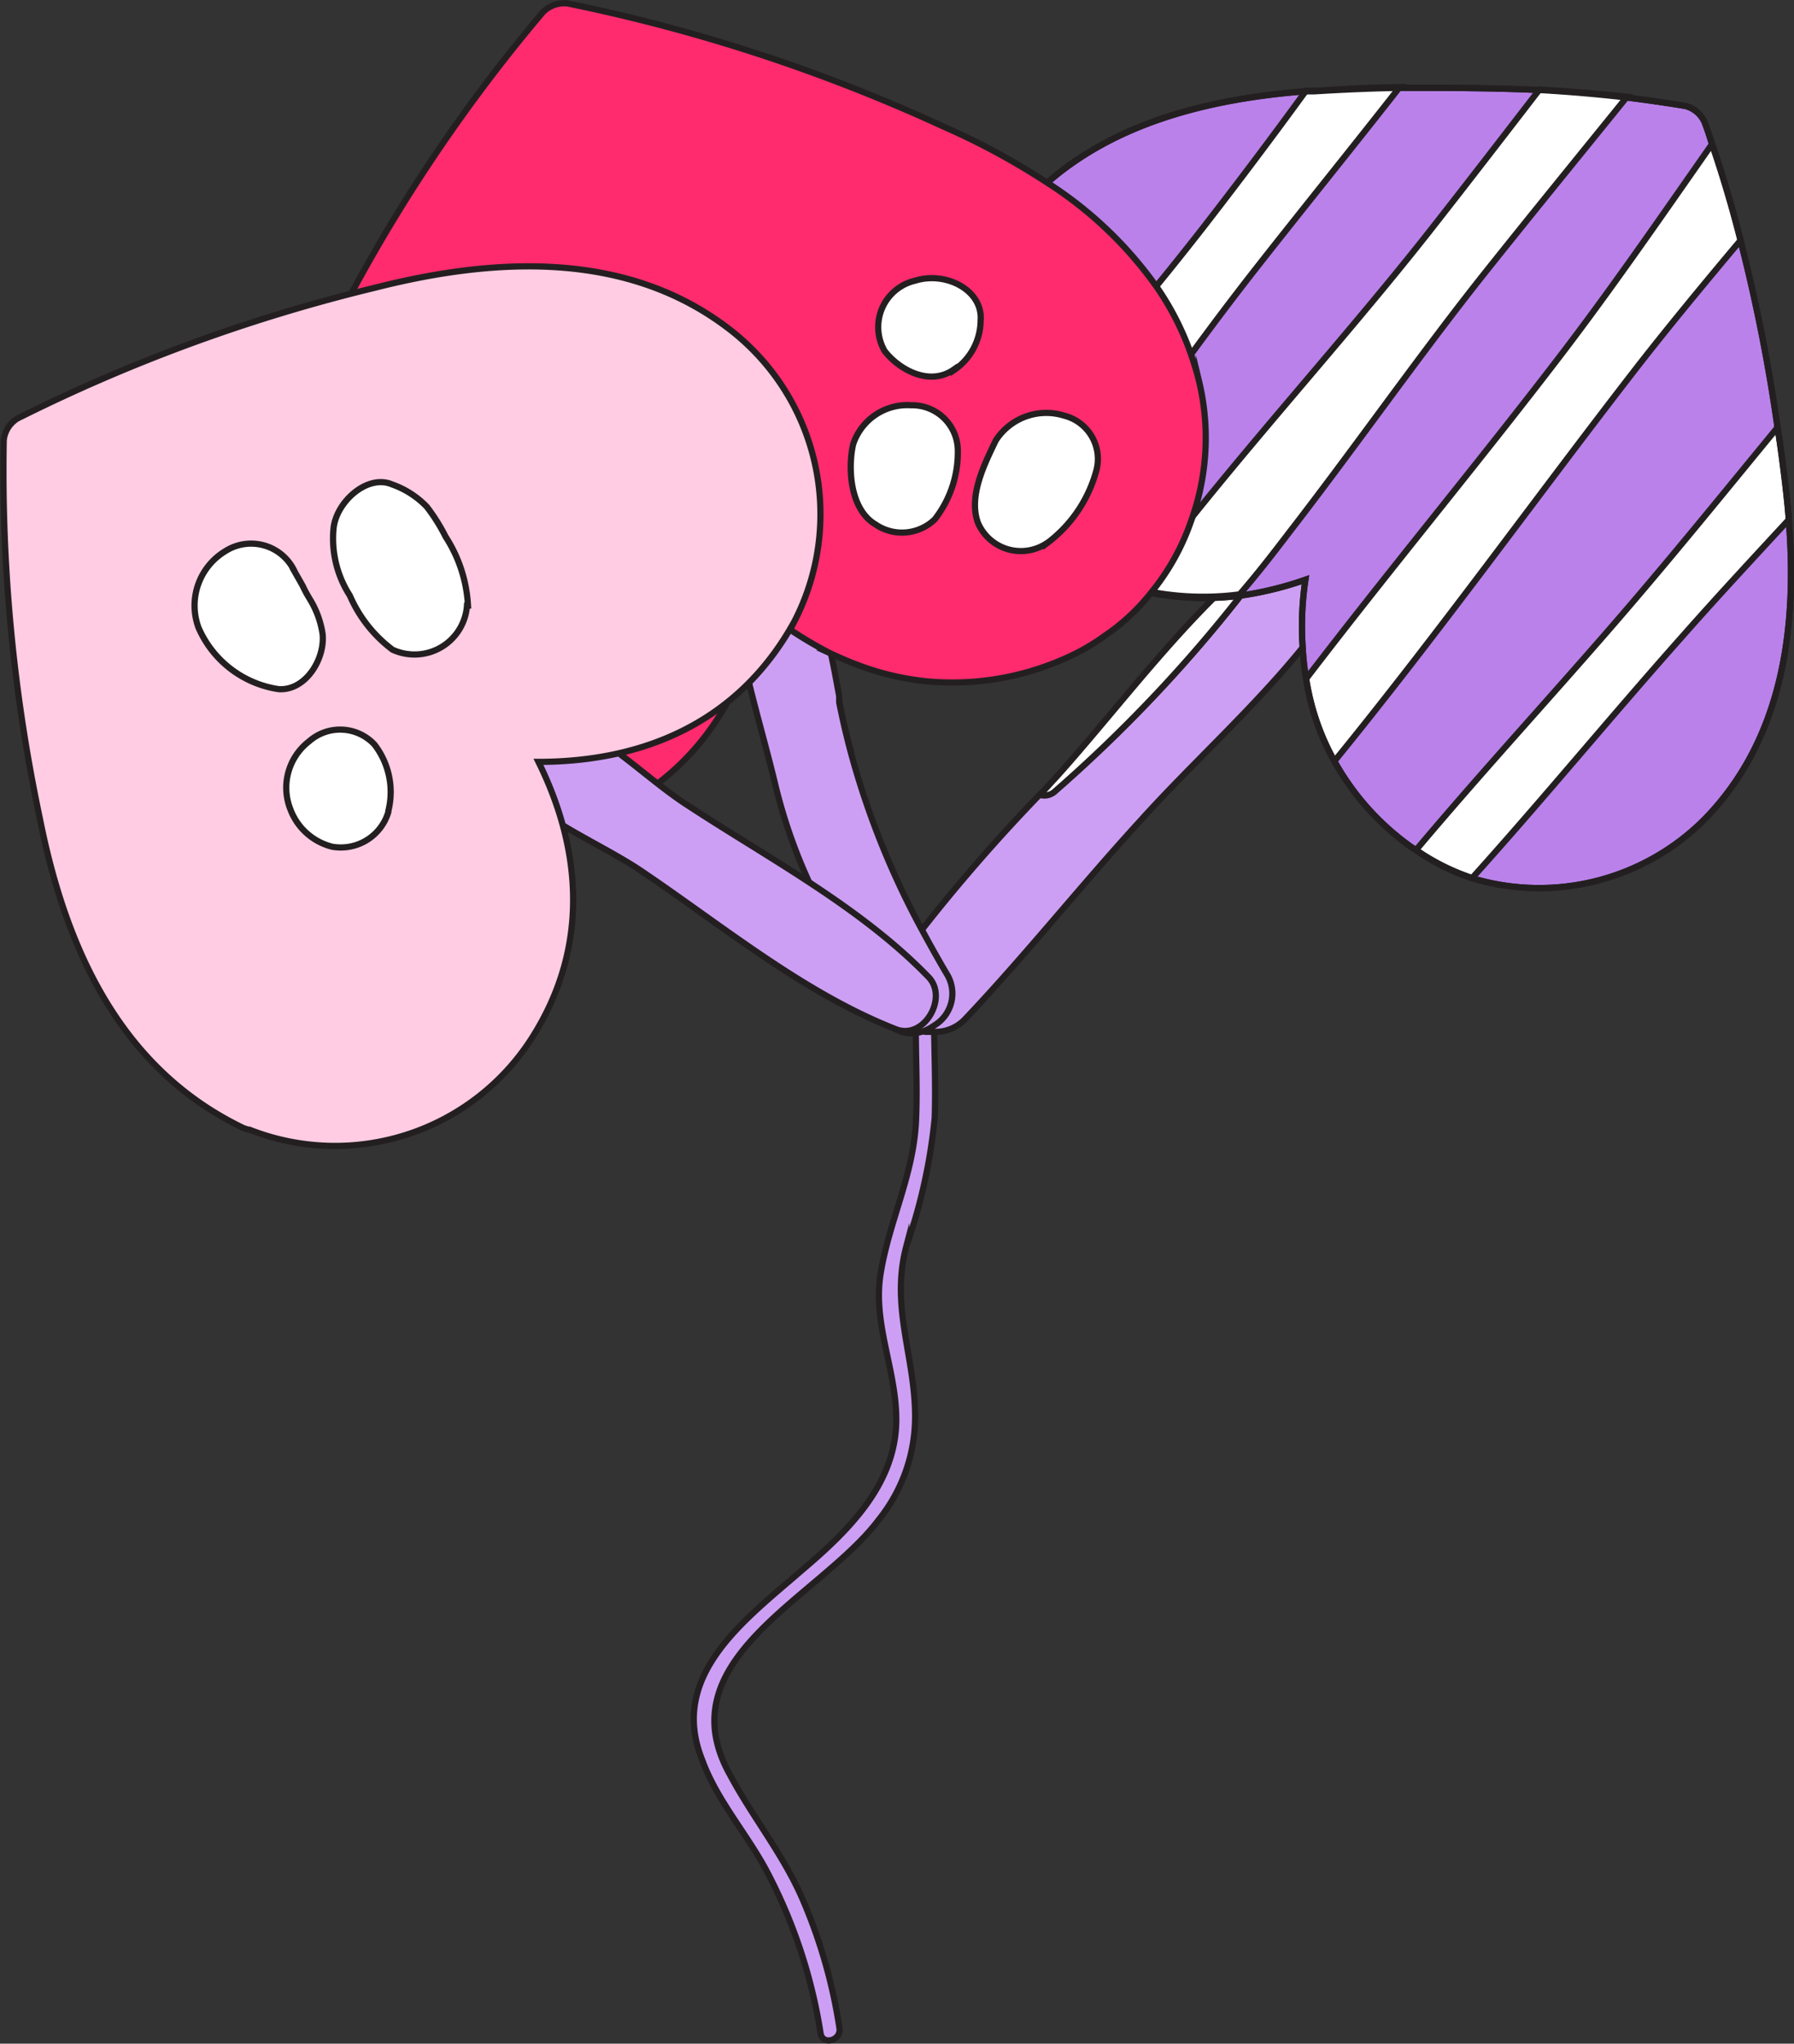 <svg xmlns="http://www.w3.org/2000/svg" viewBox="0 0 72.3 82.35"><rect x="0" y="0" width="72.3" height="82.35" fill="#333333" stroke="none"/><defs><style>.cls-1{fill:#cd9ff4;}.cls-1,.cls-2,.cls-3,.cls-4,.cls-5,.cls-6{stroke:#231f20;stroke-miterlimit:10;stroke-width:0.25px;}.cls-2{fill:#ba81eb;}.cls-3{fill:#fff;}.cls-4{fill:none;}.cls-5{fill:#ff2b6e;}.cls-6{fill:#ffcce3;}</style></defs><g id="Layer_2" data-name="Layer 2"><g id="balloons_pink_tl"><path class="cls-1" d="M37,39.35c-.2,1.9,0,3.8-.08,5.71-.07,2.23-1.08,4.1-1.43,6.26-.32,2,.6,3.8.63,5.78.05,2.67-1.93,4.59-3.82,6.19-2.3,2-5.37,4.23-4,7.63C28.91,72.6,30.2,74,31,75.59a20.88,20.88,0,0,1,2.07,6.34c.08.51.84.29.76-.21a21,21,0,0,0-1.49-5.2c-.78-1.8-2-3.28-2.92-5-2.62-4.68,3.64-7.14,6-10.29a6.62,6.62,0,0,0,1.46-4.15c0-2.41-1-4.4-.36-6.84a22.09,22.09,0,0,0,1.15-5.2c.06-1.9-.09-3.81,0-5.71,0-.44-.63-.43-.67,0Z"/><path class="cls-1" d="M54.41,23.35a24,24,0,0,1-1.91,2.74c-2,2.47-4.49,4.7-6.56,7-2.4,2.62-4.63,5.43-7.07,8a1.64,1.64,0,0,1-1.19.49l-.38,0h0l-.36-.1h0a1.52,1.52,0,0,1-1-2.22c.16-.27.32-.53.5-.79s.46-.69.71-1A70.23,70.23,0,0,1,41.92,32a.63.63,0,0,0,.57-.11A57.79,57.79,0,0,0,50,24a9.83,9.83,0,0,1-1.08.09,23,23,0,0,1,3-2.59l.09-.06C53.15,20.63,55.14,22.1,54.41,23.35Z"/><path class="cls-2" d="M68.71,33a9.41,9.41,0,0,1-9.38,2.39,8.86,8.86,0,0,1-2.26-1.13l-.21-.14a10.46,10.46,0,0,1-3.08-3.44,9.85,9.85,0,0,1-1.14-3.32,10.56,10.56,0,0,1-.14-1.26,12.63,12.63,0,0,1,.11-2.74A13.8,13.8,0,0,1,50,24a11.25,11.25,0,0,1-3.62-.11,4.37,4.37,0,0,1-.52-.12,10.28,10.28,0,0,1-3.67-1.83l-.37-.31A9.29,9.29,0,0,1,40,19.44c-.12-.19-.23-.38-.34-.57a9.1,9.1,0,0,1-1-4.07,9.3,9.3,0,0,1,.44-3h0a9.37,9.37,0,0,1,.73-1.69l0,0a.8.8,0,0,1,.08-.16,12.35,12.35,0,0,1,2.25-2.55C44.88,5,48.55,4,52.58,3.68l.4,0c1.13-.07,2.28-.12,3.43-.14,1.88,0,3.77,0,5.68.09q1.74.1,3.48.3c.79.1,1.57.21,2.35.34a1.17,1.17,0,0,1,.78.66q.17.45.3.9c.44,1.28.82,2.58,1.15,3.88a69.74,69.74,0,0,1,1.49,7.54c.12.77.22,1.53.31,2.29.06.48.11,1,.14,1.43C72.45,25.45,71.79,29.84,68.71,33Z"/><path class="cls-3" d="M72.09,20.94c-1.46,1.58-2.93,3.16-4.34,4.76-2.81,3.16-5.55,6.49-8.42,9.68a8.86,8.86,0,0,1-2.26-1.13c2.9-3.45,6-6.78,8.87-10.15,1.92-2.25,3.8-4.57,5.7-6.88.12.77.22,1.53.31,2.29C72,20,72.06,20.47,72.09,20.94Z"/><path class="cls-3" d="M70.15,9.68c-1.42,1.69-2.82,3.38-4.14,5.07C61.94,20,58,25.49,53.78,30.67a9.85,9.85,0,0,1-1.14-3.32c3.28-4.29,6.75-8.47,10-12.7C64.8,11.85,66.88,8.83,69,5.8,69.44,7.08,69.82,8.38,70.15,9.68Z"/><path class="cls-3" d="M50,24a57.79,57.79,0,0,1-7.52,7.92.63.63,0,0,1-.57.11l.77-.84c2-2.24,4-4.87,6.24-7.1A9.83,9.83,0,0,0,50,24Z"/><path class="cls-3" d="M65.57,3.9c-1.9,2.35-3.82,4.7-5.7,7.06-2.65,3.33-5.21,7-7.91,10.49-.64.84-1.29,1.68-2,2.5a11.25,11.25,0,0,1-3.62-.11,8.26,8.26,0,0,1-1.85,1.73c.43-.62.88-1.24,1.33-1.85.68-.93,1.39-1.84,2.12-2.75h0c3.2-4,6.71-7.88,9.75-11.75,1.46-1.86,2.9-3.73,4.35-5.61Q63.83,3.71,65.57,3.9Z"/><path class="cls-3" d="M33.82,28.26c.14.71.3,1.39.48,2.06l-.53.45c-.5.41-1.4-.28-1.09-.86s.7-1.27,1.09-1.9C33.79,28.09,33.8,28.18,33.82,28.26Z"/><path class="cls-3" d="M56.41,3.51C54.46,6,52.49,8.43,50.56,10.89Q49.27,12.54,48,14.28c-1.36,1.8-2.72,3.66-4.12,5.48-.55.72-1.1,1.43-1.66,2.13l0,0a72.46,72.46,0,0,1-4.78,5.5h0a10.9,10.9,0,0,1-2.83-.66,73,73,0,0,1,4.74-6.48l.67-.83c.76-.94,1.54-1.87,2.31-2.79,1.44-1.72,2.89-3.41,4.28-5.11.64-.78,1.26-1.56,1.87-2.34q2.12-2.73,4.15-5.52l.4,0C54.11,3.58,55.26,3.53,56.41,3.51Z"/><path class="cls-4" d="M68.71,33a9.41,9.41,0,0,1-9.38,2.39,8.86,8.86,0,0,1-2.26-1.13l-.21-.14a10.46,10.46,0,0,1-3.08-3.44,9.85,9.85,0,0,1-1.14-3.32,10.56,10.56,0,0,1-.14-1.26,12.63,12.63,0,0,1,.11-2.74A13.8,13.8,0,0,1,50,24a11.25,11.25,0,0,1-3.62-.11,4.37,4.37,0,0,1-.52-.12,10.28,10.28,0,0,1-3.67-1.83l-.37-.31A9.29,9.29,0,0,1,40,19.44c-.12-.19-.23-.38-.34-.57a9.1,9.1,0,0,1-1-4.07,9.3,9.3,0,0,1,.44-3h0a9.37,9.37,0,0,1,.73-1.69l0,0a.8.8,0,0,1,.08-.16,12.35,12.35,0,0,1,2.25-2.55C44.88,5,48.55,4,52.58,3.68l.4,0c1.13-.07,2.28-.12,3.43-.14,1.88,0,3.77,0,5.68.09q1.74.1,3.48.3c.79.1,1.57.21,2.35.34a1.17,1.17,0,0,1,.78.66q.17.45.3.9c.44,1.28.82,2.58,1.15,3.88a69.74,69.74,0,0,1,1.49,7.54c.12.77.22,1.53.31,2.29.06.48.11,1,.14,1.43C72.45,25.45,71.79,29.84,68.71,33Z"/><path class="cls-1" d="M37.67,41.31a2,2,0,0,1-.37.21h0a1.34,1.34,0,0,1-.38.1A1.18,1.18,0,0,1,36,41.4h0A1.63,1.63,0,0,1,35.6,41a53.88,53.88,0,0,1-3-5.47,21.29,21.29,0,0,1-1.35-3.89c-.32-1.34-.72-2.72-1.06-4.11-.06-.22-.11-.44-.16-.66a21.5,21.5,0,0,1-.63-4.15A1,1,0,0,1,31,22a5,5,0,0,1,1.64,1.81,8.67,8.67,0,0,1,.84,2.5c.13.57.23,1.15.34,1.74,0,.08,0,.17,0,.25.14.71.3,1.39.48,2.06a33.08,33.08,0,0,0,2.83,7.06c.34.63.69,1.26,1.07,1.9A1.5,1.5,0,0,1,37.67,41.31Z"/><path class="cls-5" d="M48,21h0a9.34,9.34,0,0,1-1.6,2.87,8.26,8.26,0,0,1-1.85,1.73,8.73,8.73,0,0,1-1.78,1,11.15,11.15,0,0,1-5.36.86h0a10.9,10.9,0,0,1-2.83-.66c-.38-.14-.76-.31-1.13-.48a16.75,16.75,0,0,1-1.58-.93c-.37-.25-.73-.52-1.08-.8A13.07,13.07,0,0,1,30,26.86a10.58,10.58,0,0,1-.69,1.44,10.32,10.32,0,0,1-2.8,3.27,10.7,10.7,0,0,1-3.19,1.71,3,3,0,0,1-.4.12.9.9,0,0,1-.22.06,9.38,9.38,0,0,1-7.08-.8,10.07,10.07,0,0,1-3.22-2.8,9.28,9.28,0,0,1-.56-.83l0-.05a.86.86,0,0,1-.1-.16q-.25-.53-.45-1.05a12.79,12.79,0,0,1-.81-5.84,22.14,22.14,0,0,1,2.65-8.26c.31-.6.63-1.2,1-1.79A65.64,65.64,0,0,1,21.88.49a1.21,1.21,0,0,1,1-.35A69.26,69.26,0,0,1,38,5.09a28.67,28.67,0,0,1,4.17,2.25,15.89,15.89,0,0,1,4.43,4.2A11.31,11.31,0,0,1,48,14.28c.12.35.23.7.32,1.07A9.79,9.79,0,0,1,48,21Z"/><path class="cls-3" d="M42.17,21.91a5.42,5.42,0,0,0,2-2.9,1.8,1.8,0,0,0-1.28-2.26,2.42,2.42,0,0,0-2.76,1c-.48,1-1.1,2.25-.72,3.31a1.88,1.88,0,0,0,2.76.84Z"/><path class="cls-3" d="M37.67,20.93a4.39,4.39,0,0,0,.93-2.84,1.84,1.84,0,0,0-1.88-1.76,2.3,2.3,0,0,0-2.34,1.58c-.22,1-.11,2.62.9,3.22a1.9,1.9,0,0,0,2.39-.2Z"/><path class="cls-3" d="M38.44,14.92a2.44,2.44,0,0,0,1.08-2c.1-1.22-1.39-2-2.64-1.61a1.92,1.92,0,0,0-1.23,2.83c.54.71,1.78,1.46,2.79.75Z"/><path class="cls-3" d="M21.26,21a5.63,5.63,0,0,0,.12-1.92c0-.25,0-.28,0-.08,0-.14,0-.28,0-.41a2.28,2.28,0,0,0-.4-1.68,1.91,1.91,0,0,0-1.61-.72,2.63,2.63,0,0,0-1.8.78,3.28,3.28,0,0,0-.8,2.77,3.53,3.53,0,0,0,1.1,2.52,2.11,2.11,0,0,0,2,.21A2.25,2.25,0,0,0,21.26,21Z"/><path class="cls-1" d="M19.3,29c.28,3.28,4.21,4.52,6.55,6.1,3.29,2.22,6.54,4.92,10.25,6.37,1.13.45,2.13-1.26,1.32-2.1-2.77-2.86-6.54-4.83-9.83-7-2.37-1.57-5-4.69-8.08-3.68a.31.31,0,0,0-.21.33Z"/><path class="cls-6" d="M9.82,45.46l.18.06.05,0a9.41,9.41,0,0,0,11.37-3.67c2.38-3.71,2-7.67.28-11.15,4.15,0,8.06-1.53,10.33-5.69a9.41,9.41,0,0,0-2.76-11.84c-4-3-9.14-2.85-14.14-1.58A67.63,67.63,0,0,0,.71,16.86a1.17,1.17,0,0,0-.56.88A67.64,67.64,0,0,0,1.61,33C2.7,38.49,5,43.15,9.82,45.46Z"/><path class="cls-3" d="M18.86,24.4a5.65,5.65,0,0,0-.9-2.77,7.48,7.48,0,0,0-.76-1.21,3.59,3.59,0,0,0-1.4-.9c-1-.43-2.27.72-2.36,1.8A4.24,4.24,0,0,0,14.1,24a5.4,5.4,0,0,0,1.72,2.18,2.12,2.12,0,0,0,3-1.78Z"/><path class="cls-3" d="M13,25.54a3.74,3.74,0,0,0-.52-1.41,5.21,5.21,0,0,1-.28-.52c-.07-.13-.6-1.05-.34-.61a1.93,1.93,0,0,0-2.78-.79A2.56,2.56,0,0,0,8,25.29a4.19,4.19,0,0,0,3.23,2.48c1.1.07,1.88-1.24,1.77-2.23Z"/><path class="cls-3" d="M15.65,32.68A3.13,3.13,0,0,0,15.09,30a1.89,1.89,0,0,0-2.63-.13,2.36,2.36,0,0,0-.75,2.76,2.43,2.43,0,0,0,1.68,1.49,2,2,0,0,0,2.26-1.4Z"/></g></g></svg>